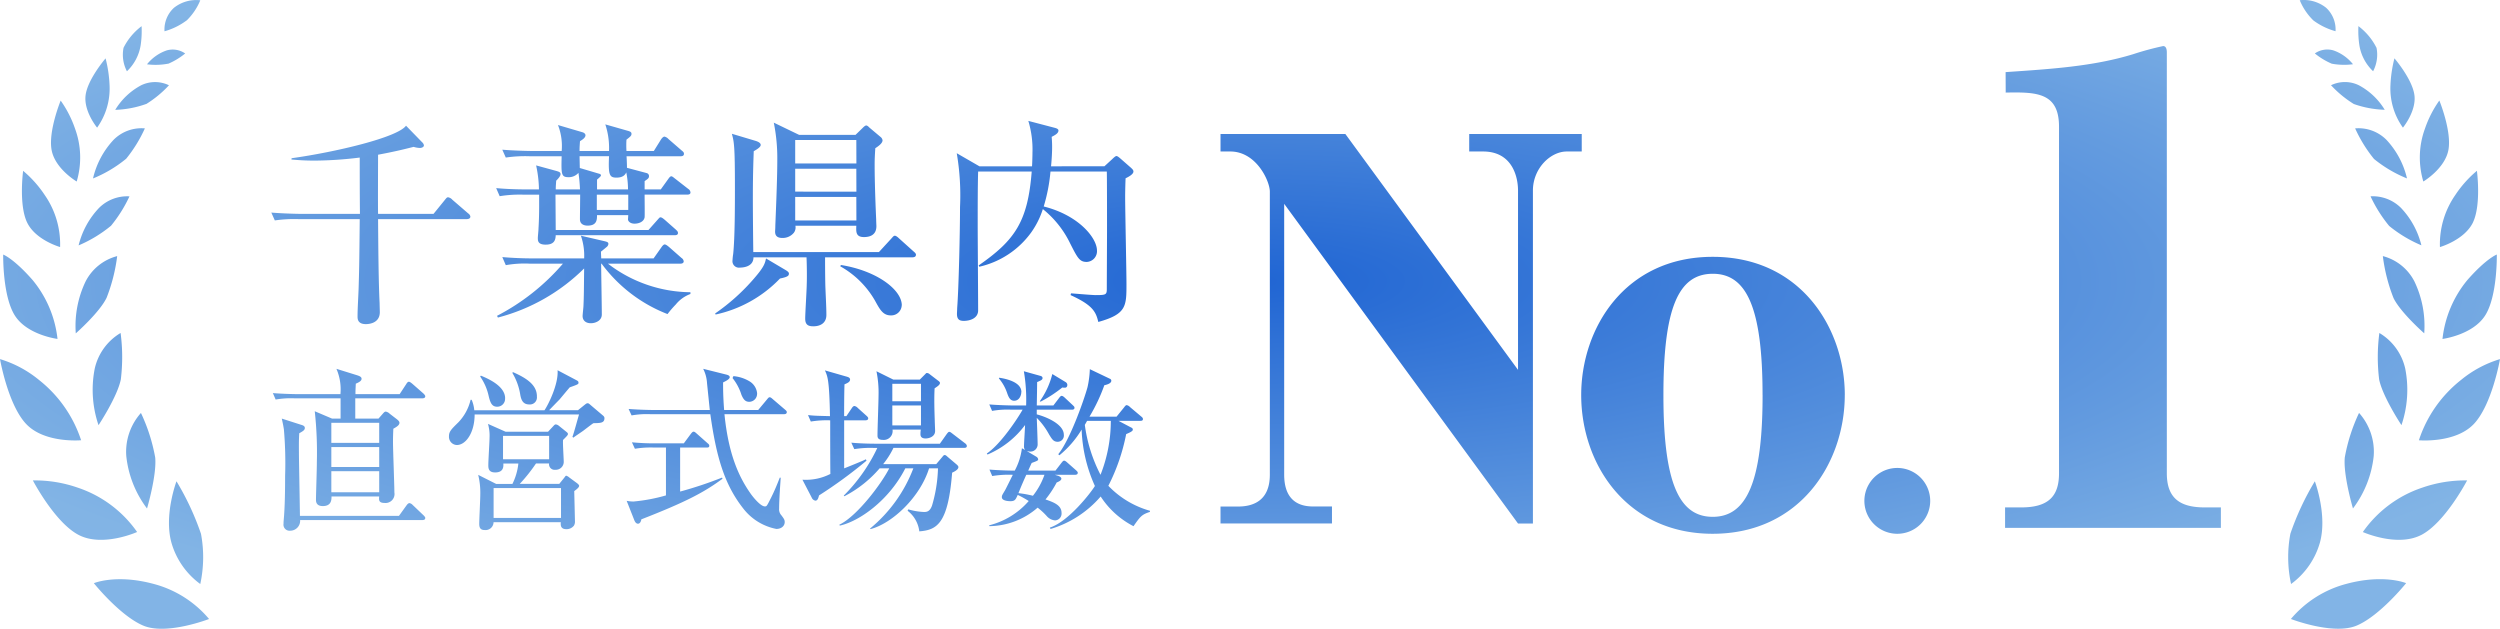 <svg xmlns="http://www.w3.org/2000/svg" xmlns:xlink="http://www.w3.org/1999/xlink" width="318.564" height="80.115" viewBox="0 0 318.564 80.115">
  <defs>
    <radialGradient id="radial-gradient" cx="0.5" cy="0.5" r="0.59" gradientUnits="objectBoundingBox">
      <stop offset="0" stop-color="#2065d3"/>
      <stop offset="0.97" stop-color="#82b4e5"/>
      <stop offset="1" stop-color="#82b4e6"/>
    </radialGradient>
  </defs>
  <path id="パス_750002" data-name="パス 750002" d="M2147.991,1452.737a13.843,13.843,0,0,1,7.142-4.493c4.74-1.259,7.542-.073,7.542-.073s-3.341,4.171-6.314,5.413S2147.991,1452.737,2147.991,1452.737Zm7.91-14.083a13.407,13.407,0,0,0,2.644-6.694,7.435,7.435,0,0,0-1.87-5.48,22.621,22.621,0,0,0-1.816,5.662C2154.64,1434.41,2155.9,1438.654,2155.9,1438.654Zm8.659,3.4c3.062-1.551,5.885-6.972,5.885-6.972a16.519,16.519,0,0,0-5.687.911,15.028,15.028,0,0,0-7.6,5.666S2161.5,1443.6,2164.561,1442.049Zm-16.549,6.228a9.893,9.893,0,0,0,3.681-5.289c.965-3.512-.649-7.8-.649-7.8a34.365,34.365,0,0,0-3.117,6.679A16.077,16.077,0,0,0,2148.012,1448.277Zm14.067-20.24a14.011,14.011,0,0,0,.487-7.186,7.077,7.077,0,0,0-3.3-4.562,23.5,23.5,0,0,0-.026,5.941C2159.7,1424.443,2162.08,1428.037,2162.08,1428.037Zm9.158-.083c2.372-2.417,3.4-8.337,3.4-8.337a14.347,14.347,0,0,0-4.979,2.667,16.19,16.19,0,0,0-5.357,7.677S2168.866,1430.371,2171.237,1427.955Zm-6.255-11.618a13.1,13.1,0,0,0-1.246-6.607,6.305,6.305,0,0,0-4.028-3.238,21.835,21.835,0,0,0,1.368,5.362C2162,1413.728,2164.982,1416.337,2164.982,1416.337Zm-.361-11.213a10.569,10.569,0,0,0-2.589-4.76,5.081,5.081,0,0,0-3.891-1.488,17.605,17.605,0,0,0,2.375,3.775A16.757,16.757,0,0,0,2164.622,1405.124Zm8.13,8.926c1.581-2.506,1.479-7.757,1.479-7.757s-1.291.466-3.708,3.2a14.179,14.179,0,0,0-3.213,7.557S2171.17,1416.555,2172.752,1414.049Zm-9.965-17.451a10.728,10.728,0,0,0-2.621-4.923,5.021,5.021,0,0,0-3.987-1.458,17.72,17.72,0,0,0,2.409,3.9A16.406,16.406,0,0,0,2162.787,1396.6Zm5.275-3.62c.451-2.394-1.154-6.311-1.154-6.311a14.084,14.084,0,0,0-1.839,3.6,10.7,10.7,0,0,0-.2,6.719S2167.608,1395.373,2168.061,1392.978Zm3.134,9.21c1.071-2.26.5-6.567.5-6.567a14.432,14.432,0,0,0-2.763,3.1,10.978,10.978,0,0,0-1.948,6.619S2170.122,1404.449,2171.2,1402.189Zm-11.245-14.336a8.542,8.542,0,0,0-3.337-3.15,4.072,4.072,0,0,0-3.51.016,14.012,14.012,0,0,0,2.905,2.393A12.991,12.991,0,0,0,2159.95,1387.853Zm3.781-1.871c-.267-2.042-2.546-4.69-2.546-4.69a16.5,16.5,0,0,0-.507,3.415,8.564,8.564,0,0,0,1.59,5.415S2164,1388.024,2163.731,1385.982Zm-7.824-3.934a5.527,5.527,0,0,0-2.508-1.771,2.783,2.783,0,0,0-2.355.392,9.05,9.05,0,0,0,2.154,1.306A8.658,8.658,0,0,0,2155.907,1382.048Zm2.988-2.11a7.881,7.881,0,0,0-2.3-2.751,12.407,12.407,0,0,0,.112,2.365,5.828,5.828,0,0,0,1.761,3.384A4.55,4.55,0,0,0,2158.9,1379.938Zm-5.215-2.1a3.758,3.758,0,0,0-1.2-2.989,4.57,4.57,0,0,0-3.359-.962,7.612,7.612,0,0,0,1.741,2.58A8.551,8.551,0,0,0,2153.68,1377.841Zm-270.964,74.9a13.84,13.84,0,0,0-7.142-4.493c-4.74-1.259-7.542-.073-7.542-.073s3.342,4.171,6.315,5.413S1882.716,1452.737,1882.716,1452.737Zm-1.037-10.87a34.422,34.422,0,0,0-3.117-6.679s-1.615,4.287-.65,7.8a9.9,9.9,0,0,0,3.681,5.289A16.078,16.078,0,0,0,1881.679,1441.867Zm-5.831-9.725a22.612,22.612,0,0,0-1.815-5.662,7.434,7.434,0,0,0-1.87,5.48,13.406,13.406,0,0,0,2.644,6.694S1876.067,1434.41,1875.848,1432.142Zm-2.3,9.511a15.03,15.03,0,0,0-7.6-5.666,16.52,16.52,0,0,0-5.687-.911s2.823,5.421,5.884,6.972S1873.545,1441.653,1873.545,1441.653Zm-2.081-19.424a23.516,23.516,0,0,0-.027-5.941,7.078,7.078,0,0,0-3.3,4.562,14,14,0,0,0,.488,7.186S1871.01,1424.443,1871.464,1422.23Zm-5.056,7.732a16.187,16.187,0,0,0-5.356-7.677,14.346,14.346,0,0,0-4.98-2.667s1.026,5.92,3.4,8.337S1866.407,1429.961,1866.407,1429.961Zm3.225-18.107a21.823,21.823,0,0,0,1.369-5.362,6.307,6.307,0,0,0-4.029,3.238,13.112,13.112,0,0,0-1.246,6.607S1868.706,1413.728,1869.632,1411.854Zm.559-9.2a17.584,17.584,0,0,0,2.375-3.775,5.081,5.081,0,0,0-3.891,1.488,10.563,10.563,0,0,0-2.589,4.76A16.75,16.75,0,0,0,1870.191,1402.651Zm-6.793,14.4a14.18,14.18,0,0,0-3.213-7.557c-2.416-2.736-3.708-3.2-3.708-3.2s-.1,5.251,1.479,7.757S1863.4,1417.05,1863.4,1417.05Zm8.722-22.937a17.691,17.691,0,0,0,2.41-3.9,5.02,5.02,0,0,0-3.987,1.458,10.731,10.731,0,0,0-2.622,4.923A16.416,16.416,0,0,0,1872.12,1394.113Zm-6.281,2.876a10.693,10.693,0,0,0-.2-6.719,14.057,14.057,0,0,0-1.839-3.6s-1.605,3.917-1.153,6.311S1865.839,1396.989,1865.839,1396.989Zm-2.112,8.352a10.98,10.98,0,0,0-1.948-6.619,14.422,14.422,0,0,0-2.763-3.1s-.574,4.307.5,6.567S1863.727,1405.341,1863.727,1405.341Zm10.973-18.229a14,14,0,0,0,2.9-2.393,4.071,4.071,0,0,0-3.51-.016,8.537,8.537,0,0,0-3.338,3.15A12.993,12.993,0,0,0,1874.7,1387.112Zm-6.259,3.01a8.564,8.564,0,0,0,1.589-5.415,16.471,16.471,0,0,0-.507-3.415s-2.279,2.648-2.546,4.69S1868.441,1390.122,1868.441,1390.122Zm9.07-8.147a9.047,9.047,0,0,0,2.154-1.306,2.781,2.781,0,0,0-2.355-.392,5.526,5.526,0,0,0-2.509,1.771A8.658,8.658,0,0,0,1877.511,1381.975Zm-5.27.962a5.83,5.83,0,0,0,1.761-3.384,12.327,12.327,0,0,0,.11-2.365,7.887,7.887,0,0,0-2.3,2.751A4.553,4.553,0,0,0,1872.241,1382.937Zm7.608-6.468a7.614,7.614,0,0,0,1.741-2.58,4.571,4.571,0,0,0-3.359.962,3.759,3.759,0,0,0-1.2,2.989A8.553,8.553,0,0,0,1879.849,1376.469Zm169.653,64.092h1.9v-42.428c0-2.815,2.226-4.976,4.321-4.976h1.9v-2.226h-14.339v2.226h1.768c3.666,0,4.452,3.142,4.452,4.976v22.851l-22-30.053h-15.91v2.226h1.244c3.339,0,5.041,3.8,5.041,5.107v36.077c0,3.4-2.226,4.059-4.059,4.059h-2.226v2.161H2025.8V1438.4h-2.423c-2.357,0-3.667-1.31-3.667-4.059v-34.505Zm41.642-16.369c0-8.446-5.566-17.612-16.828-17.612-11.2,0-16.761,9.1-16.761,17.612,0,8.708,5.7,17.679,16.761,17.679C2085.447,1441.871,2091.144,1432.835,2091.144,1424.192Zm-10.476,0c0,11.066-2.029,15.518-6.351,15.518s-6.286-4.387-6.286-15.518c0-11.065,1.9-15.452,6.286-15.452C2078.572,1408.741,2080.667,1412.931,2080.667,1424.192Zm17.1,17.679a4.194,4.194,0,1,0,0-8.387,4.194,4.194,0,0,0,0,8.387Zm13.879-56.221c3.95-.079,6.794,0,6.794,4.346v44.169c0,2.924-1.343,4.346-4.819,4.346h-2.055v2.608h27.5v-2.608H2137c-3.161,0-4.819-1.185-4.819-4.346v-53.571c0-.237,0-.869-.474-.869a37.044,37.044,0,0,0-3.793,1.027c-5.136,1.58-10.587,1.9-16.276,2.291Zm-195.636,15.819a.6.6,0,0,0-.278-.417l-2.031-1.753a.925.925,0,0,0-.528-.306c-.139,0-.194.055-.417.334l-1.446,1.781h-7.066c-.028-1.085,0-6.342,0-7.539,2.531-.473,3.728-.807,4.534-1a3.026,3.026,0,0,0,.779.139c.25,0,.528-.111.528-.333a.657.657,0,0,0-.222-.39l-2.058-2.114c-1.085,1.5-8.985,3.365-14.577,4.145l-.028.167c.7.055,1.586.138,2.949.138a49.07,49.07,0,0,0,5.758-.389c0,1.668,0,4.785.028,7.177h-7.316c-.334,0-2.282-.028-3.978-.167l.446,1a17.192,17.192,0,0,1,3.032-.167h7.789c-.056,6.147-.084,6.815-.139,8.679-.028,1.03-.14,2.671-.14,3.728,0,.278,0,.973,1.057.973.167,0,1.78,0,1.78-1.53,0-.167-.027-.946-.027-1.141-.139-2.781-.167-7.149-.195-10.709h11.322C1915.756,1401.775,1916.006,1401.719,1916.006,1401.469Zm22.2-3.478v-1.057c.39-.278.557-.361.557-.639a.392.392,0,0,0-.306-.389l-2.5-.668c0-.306-.028-1.169-.056-1.474h6.9c.2,0,.417-.055.417-.306,0-.195-.111-.279-.278-.417l-1.7-1.474a.981.981,0,0,0-.5-.306c-.195,0-.39.278-.445.362l-.918,1.474H1935.9a11.506,11.506,0,0,1,0-1.447c.529-.417.64-.5.64-.751,0-.195-.139-.278-.417-.362l-2.92-.834a9.486,9.486,0,0,1,.473,3.394h-3.755c0-.334,0-.445.056-1.252.223-.139.7-.417.7-.751,0-.195-.195-.334-.389-.389l-3.116-.918a7.36,7.36,0,0,1,.473,3.31h-3.617c-.306,0-2.253-.028-3.95-.167l.445,1a17.017,17.017,0,0,1,3-.167h4.117c-.056,2.309-.056,2.67.89,2.67a1.619,1.619,0,0,0,1.252-.556,19.822,19.822,0,0,1,.195,2.114h-3.087c0-.445.028-.639.055-1.113.167-.167.557-.556.557-.834,0-.251-.223-.306-.474-.39l-2.642-.723a15.091,15.091,0,0,1,.362,3.059h-1.5c-.306,0-2.253,0-3.95-.167l.445,1.03a16.128,16.128,0,0,1,3-.195h2.03v1.53c0,.834-.028,1.947-.083,2.809,0,.25-.084.973-.084,1.168,0,.362,0,.862,1,.862,1.2,0,1.252-.723,1.28-1.2h15.132c.195,0,.445-.028.445-.278,0-.194-.112-.278-.279-.445l-1.418-1.252c-.083-.056-.333-.306-.529-.306-.111,0-.139.055-.417.362l-1.113,1.252h-11.822c0-.64-.028-3.783-.028-4.506H1930c0,.445-.028,2.643-.028,3.143,0,.668.584.807.974.807,1.2,0,1.2-.779,1.2-1.335h3.978c0,.139-.028.445-.028.556,0,.167.223.529.835.529.473,0,1.169-.195,1.28-.807.028-.167,0-2.225,0-2.893h5.4c.195,0,.445-.028.445-.278a.566.566,0,0,0-.278-.445l-1.641-1.28c-.222-.167-.389-.333-.528-.333s-.278.195-.417.389l-.918,1.279Zm4.562,9.458c.14,0,.417-.028.417-.305a.6.6,0,0,0-.278-.418l-1.614-1.419c-.111-.083-.361-.306-.528-.306s-.362.278-.417.361l-1,1.419h-6.676c0-.223-.028-.5-.028-.863.222-.167.64-.528.751-.612a.587.587,0,0,0,.195-.361c0-.223-.139-.278-.64-.39l-2.866-.667a7.757,7.757,0,0,1,.417,2.893h-6.481c-1.307,0-2.642-.056-3.95-.167l.445,1.029a13.522,13.522,0,0,1,3-.195h4.284a28.125,28.125,0,0,1-8.4,6.649l.111.222a24.253,24.253,0,0,0,10.987-6.259c-.028,2.726-.028,3.561-.083,4.729,0,.195-.111,1.141-.111,1.335,0,.529.361.918,1.057.918.556,0,1.39-.306,1.39-1.113,0-1.029-.083-5.563-.083-6.481h.055a18.9,18.9,0,0,0,8.4,6.426,13.916,13.916,0,0,1,1.056-1.224,4.312,4.312,0,0,1,1.864-1.335v-.223a17.461,17.461,0,0,1-10.515-3.644Zm-10.626-9.458v-1.251c.334-.278.5-.445.5-.529,0-.194-.25-.223-.334-.25l-2.364-.7c0-.222-.028-1.307-.028-1.5h3.755c-.111,2.392.056,2.726.946,2.726.918,0,1.14-.445,1.251-.668a11.425,11.425,0,0,1,.222,2.17Zm3.978.668v1.947h-4.005v-1.947Zm20.475,10.1c0-.139-.027-.25-.389-.473l-2.531-1.5c-.139.64-.25,1.085-1.53,2.559a26.028,26.028,0,0,1-4.952,4.45l.056.139a16.069,16.069,0,0,0,8.206-4.59C1956.482,1409.146,1956.594,1408.979,1956.594,1408.756Zm16.19-2.42c0-.167-.112-.278-.278-.418l-1.919-1.724c-.084-.083-.334-.306-.5-.306s-.306.222-.445.361l-1.585,1.725H1952.06c-.028-1.975-.055-5.48-.055-6.871,0-3.31.083-5.007.111-5.981.529-.306.89-.556.89-.806,0-.306-.5-.473-.7-.529l-2.976-.89c.278,1.029.389,1.5.389,6.787,0,2.226,0,6.481-.222,8.54a7.387,7.387,0,0,0-.083.779.826.826,0,0,0,.946.946c.167,0,1.724,0,1.724-1.308h6.759c.056,1.28.056,2.81.028,3.449,0,.612-.195,3.672-.195,4.368,0,.779.389.973,1.029.973.946,0,1.669-.445,1.669-1.447,0-1.112-.111-2.865-.139-3.977-.028-1.585-.028-2.754-.028-3.366h11.155C1972.561,1406.642,1972.783,1406.587,1972.783,1406.337Zm-4.256-14.576a.685.685,0,0,0-.278-.473l-1.391-1.169c-.139-.139-.278-.278-.417-.278s-.334.195-.445.306l-.918.891H1957.9l-3.227-1.558a22.874,22.874,0,0,1,.445,4.84c0,2.671-.222,7.4-.25,8.318,0,.333-.028.612-.028.7,0,.279.028.835.918.835a1.824,1.824,0,0,0,1.474-.668,1.127,1.127,0,0,0,.195-.89h7.761c-.028.751-.084,1.446.973,1.446.862,0,1.586-.333,1.586-1.391,0-.083-.028-.556-.028-.862-.056-1.168-.195-4.617-.195-6.9,0-.862.028-1.279.084-2.17C1967.887,1392.568,1968.527,1392.15,1968.527,1391.76Zm-3.338,2.921H1957.4V1391.7h7.789Zm0,3.589H1957.4v-2.921h7.789Zm0,3.672H1957.4v-3h7.789Zm5.786,10.821c0-2-3.2-4.422-7.761-5.146l-.083.167a11.656,11.656,0,0,1,4.423,4.367c.64,1.168,1.029,1.891,2.031,1.891A1.339,1.339,0,0,0,1970.975,1412.762Zm16.553-17.052c-.5,6.37-2.114,8.735-6.76,11.961l.084.167a11.214,11.214,0,0,0,6.649-4.423,10.748,10.748,0,0,0,1.446-2.921,12.636,12.636,0,0,1,3.477,4.367c.946,1.864,1.2,2.365,2.114,2.365a1.365,1.365,0,0,0,1.307-1.446c0-1.614-2.337-4.506-6.787-5.619a22,22,0,0,0,.862-4.451h7.177c.028.556.028,6.343.028,7.483,0,1.084-.028,6.314-.028,7.482,0,.723-.112.779-1.419.779-.473,0-2.67-.195-3.143-.222l-.055.222c2.809,1.28,3.226,2.114,3.533,3.422,3.589-1,3.589-2,3.589-4.841,0-1.585-.167-9.346-.167-11.1,0-.667.028-1.752.055-2.365.222-.111,1-.473,1-.862,0-.195-.139-.306-.306-.473l-1.335-1.169c-.195-.166-.39-.333-.529-.333-.111,0-.361.223-.528.39l-1,.918H1990c.055-.445.139-1.613.139-2.42,0-.612-.028-1-.056-1.335.5-.25.862-.473.862-.807,0-.195-.25-.278-.445-.334l-3.393-.89a12.547,12.547,0,0,1,.528,4.034c0,.39-.028,1.391-.056,1.753h-6.7l-2.893-1.669a31.875,31.875,0,0,1,.417,6.871c0,3.144-.167,10.4-.362,12.852,0,.167-.028.612-.028.751,0,.668.278.89.862.89.862,0,1.836-.362,1.836-1.335,0-1.557-.056-9.152-.056-10.876,0-2.254,0-4.952.056-6.815Zm-77.27,28.653c0-.112-.134-.267-.223-.356l-1.446-1.268c-.089-.067-.29-.245-.423-.245-.155,0-.267.178-.333.289l-.846,1.29h-5.63c0-.334,0-.423.044-1.335.535-.223.734-.4.734-.624,0-.2-.156-.312-.556-.444l-2.648-.824a6.625,6.625,0,0,1,.512,3.227h-5.452c-.245,0-1.825-.022-3.16-.134l.356.823a11.223,11.223,0,0,1,2.4-.155h5.874v2.581h-1.091l-2.2-.935a48.32,48.32,0,0,1,.267,6.5c0,1.023-.111,4.049-.111,4.806,0,.646.467.779.868.779,1.112,0,1.112-.823,1.112-1.224h6.076c-.045.444-.067.823.667.823a1.144,1.144,0,0,0,1.268-1.335c0-.912-.177-5.408-.177-6.431,0-.712.022-1.18.044-1.691.4-.223.779-.445.779-.757,0-.178-.178-.334-.378-.489l-.868-.668a.981.981,0,0,0-.49-.267c-.156,0-.245.111-.422.311l-.512.579h-2.96v-2.581h8.589C1910.08,1424.609,1910.258,1424.564,1910.258,1424.364Zm0,15.51c0-.133-.156-.289-.223-.356l-1.4-1.335a.736.736,0,0,0-.4-.223c-.111,0-.245.112-.356.267l-.979,1.357h-12.617c-.089-5.7-.134-7.1-.134-9.012,0-.668.022-1.113.045-1.514.445-.245.712-.4.712-.667,0-.245-.2-.334-.512-.422l-2.425-.779c.133.6.2.935.267,1.358a49.775,49.775,0,0,1,.156,5.941c0,1.713-.022,3.938-.178,5.63a4.23,4.23,0,0,0-.022.468.772.772,0,0,0,.845.89,1.267,1.267,0,0,0,1.268-1.358h15.621C1910.1,1440.119,1910.258,1440.074,1910.258,1439.874Zm-5.875-9.591h-6.1v-2.559h6.1Zm0,3.071h-6.1v-2.536h6.1Zm0,3.227h-6.1v-2.692h6.1Zm28.708-9.413a.429.429,0,0,0-.156-.334l-1.6-1.357c-.222-.2-.289-.244-.4-.244s-.2.067-.423.244l-.8.645h-3.672c.178-.2,1.113-1.157,1.313-1.357.022-.022,1.09-1.313,1.313-1.558,1-.356,1.112-.4,1.112-.578,0-.2-.111-.245-.267-.333l-2.4-1.268c.133,1.758-1.179,4.384-1.669,5.1h-8.945a4.357,4.357,0,0,0-.334-1.335h-.134a6.172,6.172,0,0,1-1.557,2.871c-.912.891-1.2,1.18-1.2,1.781a1.045,1.045,0,0,0,1,1.113c1.157,0,2.27-1.581,2.27-3.894h13.307c-.133.4-.667,2.426-.845,2.848l.111.111c.156-.134,1.068-.734,1.247-.868,1.023-.779,1.112-.845,1.312-.979C1932.513,1427.768,1933.092,1427.791,1933.092,1427.168Zm-3.227,8.612c0-.134-.156-.267-.267-.356l-1-.734a1.122,1.122,0,0,0-.379-.223c-.089,0-.156.134-.245.245l-.646.8H1922.3a20.893,20.893,0,0,0,2.07-2.6h1.669a.708.708,0,0,0,.8.8,1.009,1.009,0,0,0,1.068-1c0-.4-.134-2.359-.089-2.8.49-.49.623-.623.623-.756,0-.112-.066-.178-.267-.334l-.912-.734a.735.735,0,0,0-.356-.156c-.155,0-.245.133-.311.2l-.69.734H1920.5l-2.248-1a5.359,5.359,0,0,1,.2,1.758c0,.49-.156,2.937-.156,3.471,0,.378,0,.957.868.957,1.09,0,1.068-.757,1.046-1.135h1.914a7.6,7.6,0,0,1-.757,2.6h-2.069l-2.292-1.157a9.594,9.594,0,0,1,.267,2.515c0,.579-.134,3.2-.134,3.716,0,.489.134.8.69.8a1.019,1.019,0,0,0,1.135-1h8.568c-.022.334-.067.89.712.89a1.185,1.185,0,0,0,.957-.445.978.978,0,0,0,.134-.579c0-.2-.089-3.694-.089-3.827C1929.6,1436.18,1929.865,1435.958,1929.865,1435.78Zm-9.435-11.171c0-1.6-2.247-2.537-3.093-2.893l-.089.111a6.923,6.923,0,0,1,1.091,2.515c.2.823.4,1.335,1.068,1.335A1,1,0,0,0,1920.43,1424.609Zm7.12,15.243h-8.589v-3.806h8.589Zm-1.513-7.478h-5.875v-2.981h5.875Zm-1.557-8.01c0-1.424-1.224-2.292-3.048-3.093l-.089.089a7.692,7.692,0,0,1,1,2.693c.111.69.312,1.335,1.157,1.335A.894.894,0,0,0,1924.48,1424.364Zm23.657,10.5-.067-.155a49.8,49.8,0,0,1-5.341,1.78v-5.608h3.382c.133,0,.334,0,.334-.222,0-.156-.111-.245-.222-.333l-1.38-1.224c-.2-.178-.289-.245-.4-.245-.134,0-.245.156-.356.289l-.89,1.2h-3.427a30.358,30.358,0,0,1-3.182-.134l.378.823a12.121,12.121,0,0,1,2.4-.156h1.557v6.1a22.087,22.087,0,0,1-4.139.779,4.706,4.706,0,0,1-.868-.089l.957,2.426c.089.245.245.49.49.49.156,0,.356-.134.423-.556C1943.352,1437.871,1945.733,1436.647,1948.136,1434.867Zm8.189-8.478c0-.134-.09-.223-.223-.334l-1.536-1.313c-.245-.222-.334-.267-.423-.267-.111,0-.156.044-.356.289l-1.113,1.335h-4.339c-.133-1.757-.133-2.759-.133-3.515.4-.2.845-.423.845-.668,0-.112-.067-.244-.445-.334l-2.937-.734a4.621,4.621,0,0,1,.49,1.825c.044.423.333,3.271.356,3.426h-7.165c-.245,0-1.825-.022-3.183-.133l.379.823a11.022,11.022,0,0,1,2.4-.156h7.633c.757,5.362,1.758,8.945,4.25,12.083a7.008,7.008,0,0,0,4.161,2.537c.69,0,1.068-.423,1.068-.868,0-.289-.089-.423-.423-.868a1.132,1.132,0,0,1-.289-.867c0-1.18.178-3.472.2-3.917l-.111-.022c-.378.957-.668,1.669-1.091,2.514-.579,1.157-.579,1.157-.823,1.157-.534,0-1.469-1.157-1.758-1.558-1.536-2.159-2.871-5.052-3.383-10.192h7.61C1956.147,1426.634,1956.326,1426.589,1956.326,1426.389Zm-3.783-2.381a2.01,2.01,0,0,0-1-1.58,4.781,4.781,0,0,0-2.025-.645l-.111.245a6.536,6.536,0,0,1,1.135,2.136c.267.623.512.89,1,.89A1.011,1.011,0,0,0,1952.542,1424.008Zm14.155,3.16c0-.067-.022-.156-.222-.334l-1.113-1a.768.768,0,0,0-.423-.245c-.134,0-.245.133-.334.267l-.69,1.024h-.289c0-.845,0-2.47.044-4.05.312-.134.713-.289.713-.6,0-.267-.245-.334-.579-.423l-2.626-.756c.356.778.557,1.268.646,5.83-1.758-.045-1.959-.045-2.8-.134l.356.823a12.42,12.42,0,0,1,2.47-.155c0,1.335,0,5.341.022,6.832a6.868,6.868,0,0,1-3.56.734l1.179,2.27a.637.637,0,0,0,.468.4c.222,0,.355-.178.467-.668a58.036,58.036,0,0,0,6.053-4.428l-.089-.178a5.755,5.755,0,0,1-.579.267c-.311.134-1.825.756-2.181.89v-6.119h2.737C1966.5,1427.412,1966.7,1427.39,1966.7,1427.168Zm12.573,3.538a.5.5,0,0,0-.222-.356l-1.6-1.224c-.2-.156-.311-.245-.422-.245-.067,0-.133.023-.334.289l-.867,1.224h-8.1c-.245,0-1.825,0-3.182-.133l.378.823a12.96,12.96,0,0,1,2.4-.156h.535a21.48,21.48,0,0,1-4.273,6.075l.067.089a14.919,14.919,0,0,0,4.5-3.561h1.224c-.935,1.869-4.05,6.075-6.364,7.188l.067.111c2.448-.534,6.253-3.182,8.345-7.3h1.024a18.379,18.379,0,0,1-5.519,7.677l.067.067c2.781-.734,6.319-4.072,7.455-7.744h1.135a18.282,18.282,0,0,1-.756,4.74c-.29.823-.735.823-1.046.823a8.261,8.261,0,0,1-1.98-.333l-.089.178a3.875,3.875,0,0,1,1.491,2.626c2.247-.178,3.672-.957,4.183-7.477.178-.089.8-.356.8-.712,0-.134-.133-.245-.2-.312l-1.157-.98c-.2-.178-.267-.245-.4-.245-.089,0-.111.022-.334.289l-.734.868h-6.764a10.55,10.55,0,0,0,1.313-2.069h9.035C1979.07,1430.929,1979.27,1430.906,1979.27,1430.706Zm-3.427-8.033c0-.133-.134-.245-.267-.334l-1.046-.8a.57.57,0,0,0-.356-.156c-.089,0-.089.022-.289.223l-.623.623h-3.36l-2.158-1.068a13.582,13.582,0,0,1,.267,3.093c0,.734-.134,4.272-.134,5.074,0,.2,0,.578.668.578a1.13,1.13,0,0,0,1.246-1.313h3.605a4.2,4.2,0,0,0-.045.534c0,.2,0,.6.668.6.334,0,1.2-.179,1.2-.957,0-.2-.045-1.113-.045-1.313-.045-1.38-.089-2.737-.022-4.117C1975.465,1423.14,1975.843,1422.917,1975.843,1422.673Zm-2.426,2.314h-3.65v-2.225h3.65Zm0,3.071h-3.65v-2.536h3.65Zm19.985,6.075c0-.156-.089-.223-.222-.356l-1.112-.979c-.044-.044-.267-.245-.4-.245-.112,0-.178.067-.356.289l-.757.979h-3.471c.311-.69.333-.756.445-.979.734-.267.823-.311.823-.468a.5.5,0,0,0-.179-.289l-1.268-.757a2.185,2.185,0,0,0,.378.067.92.92,0,0,0,1-.979c0-.467-.089-2.8-.111-3.316a9.107,9.107,0,0,1,1.58,2.136c.378.6.556.912,1.09.912a.79.79,0,0,0,.779-.89c0-1.447-2.537-2.381-3.449-2.6v-.6h4.473c.133,0,.334-.022.334-.245,0-.134-.067-.178-.223-.334l-1-.935c-.023-.022-.245-.245-.4-.245-.089,0-.156.022-.355.289l-.713.935h-2.114c.023-1,.045-2.693.045-2.982.467-.2.69-.29.69-.512,0-.2-.2-.267-.312-.289l-2.069-.579a21.579,21.579,0,0,1,.289,4.362h-1.535c-.244,0-1.825-.023-3.16-.134l.356.823a11.148,11.148,0,0,1,2.4-.156h1.491c-.556,1-2.759,4.384-4.562,5.586l.089.133a11.6,11.6,0,0,0,4.784-3.761c0,.378-.134,2.248-.134,2.67a.771.771,0,0,0,.134.512l-.4-.222a8.148,8.148,0,0,1-.912,2.849c-.4,0-1.914-.022-3.226-.134l.355.824a12.883,12.883,0,0,1,2.626-.156c-.156.289-.823,1.669-1,1.981-.355.6-.4.646-.4.868,0,.512.979.512,1.09.512.6,0,.667-.223.935-.8a13.13,13.13,0,0,1,1.4.778,9.824,9.824,0,0,1-5.03,3.093v.112a9.5,9.5,0,0,0,6.164-2.359,8.694,8.694,0,0,1,1.157,1.068,1.577,1.577,0,0,0,1.068.557.873.873,0,0,0,.823-.957c0-.957-.935-1.335-2.047-1.713a12.979,12.979,0,0,0,1.425-2.159c.2-.089.6-.245.6-.489,0-.179-.268-.312-.379-.356l-.445-.134h2.559C1993.2,1434.355,1993.4,1434.333,1993.4,1434.133Zm-7.187-10.325c0-1.268-1.936-1.691-2.827-1.825l-.044.089a5.681,5.681,0,0,1,1.068,1.914c.2.556.4.934.89.934C1985.97,1424.92,1986.215,1424.23,1986.215,1423.807Zm2.938,10.548a9.124,9.124,0,0,1-1.469,2.67,13.829,13.829,0,0,0-1.847-.333q.467-1.168,1-2.337Zm2.915-11.393a.436.436,0,0,0-.223-.423l-1.691-1.024a10.173,10.173,0,0,1-1.6,3.472l.111.045a16.929,16.929,0,0,0,2.759-1.8,1.88,1.88,0,0,0,.356.023A.29.29,0,0,0,1992.067,1422.962Zm10.526,16.133v-.156a11.728,11.728,0,0,1-5.3-3.182,24.949,24.949,0,0,0,2.27-6.587c.4-.178.846-.356.846-.556a.259.259,0,0,0-.178-.267l-1.647-.868h2.782c.156,0,.334-.022.334-.223,0-.156-.112-.244-.223-.333l-1.425-1.2a.77.77,0,0,0-.422-.245c-.112,0-.2.112-.334.289l-.957,1.179h-3.45a22.384,22.384,0,0,0,1.892-4.005c.312-.067.89-.222.89-.578a.269.269,0,0,0-.178-.245l-2.559-1.223a12.345,12.345,0,0,1-.289,2.27c-.4,1.491-2.225,6.742-3.738,8.567l.155.133a12.744,12.744,0,0,0,2.827-3.271,18.966,18.966,0,0,0,1.691,7.188c-.512.846-3.36,4.539-5.741,5.3l.089.178a13.56,13.56,0,0,0,6.387-4.139,10.991,10.991,0,0,0,4.183,3.783C2001.391,1439.651,2001.569,1439.429,2002.593,1439.095Zm-4.985-11.615a18.736,18.736,0,0,1-1.313,6.876,19.389,19.389,0,0,1-2-6.364c.067-.112.09-.156.29-.512Z" transform="translate(-1856.072 -1373.863)" fill="url(#radial-gradient)"/>
</svg>
